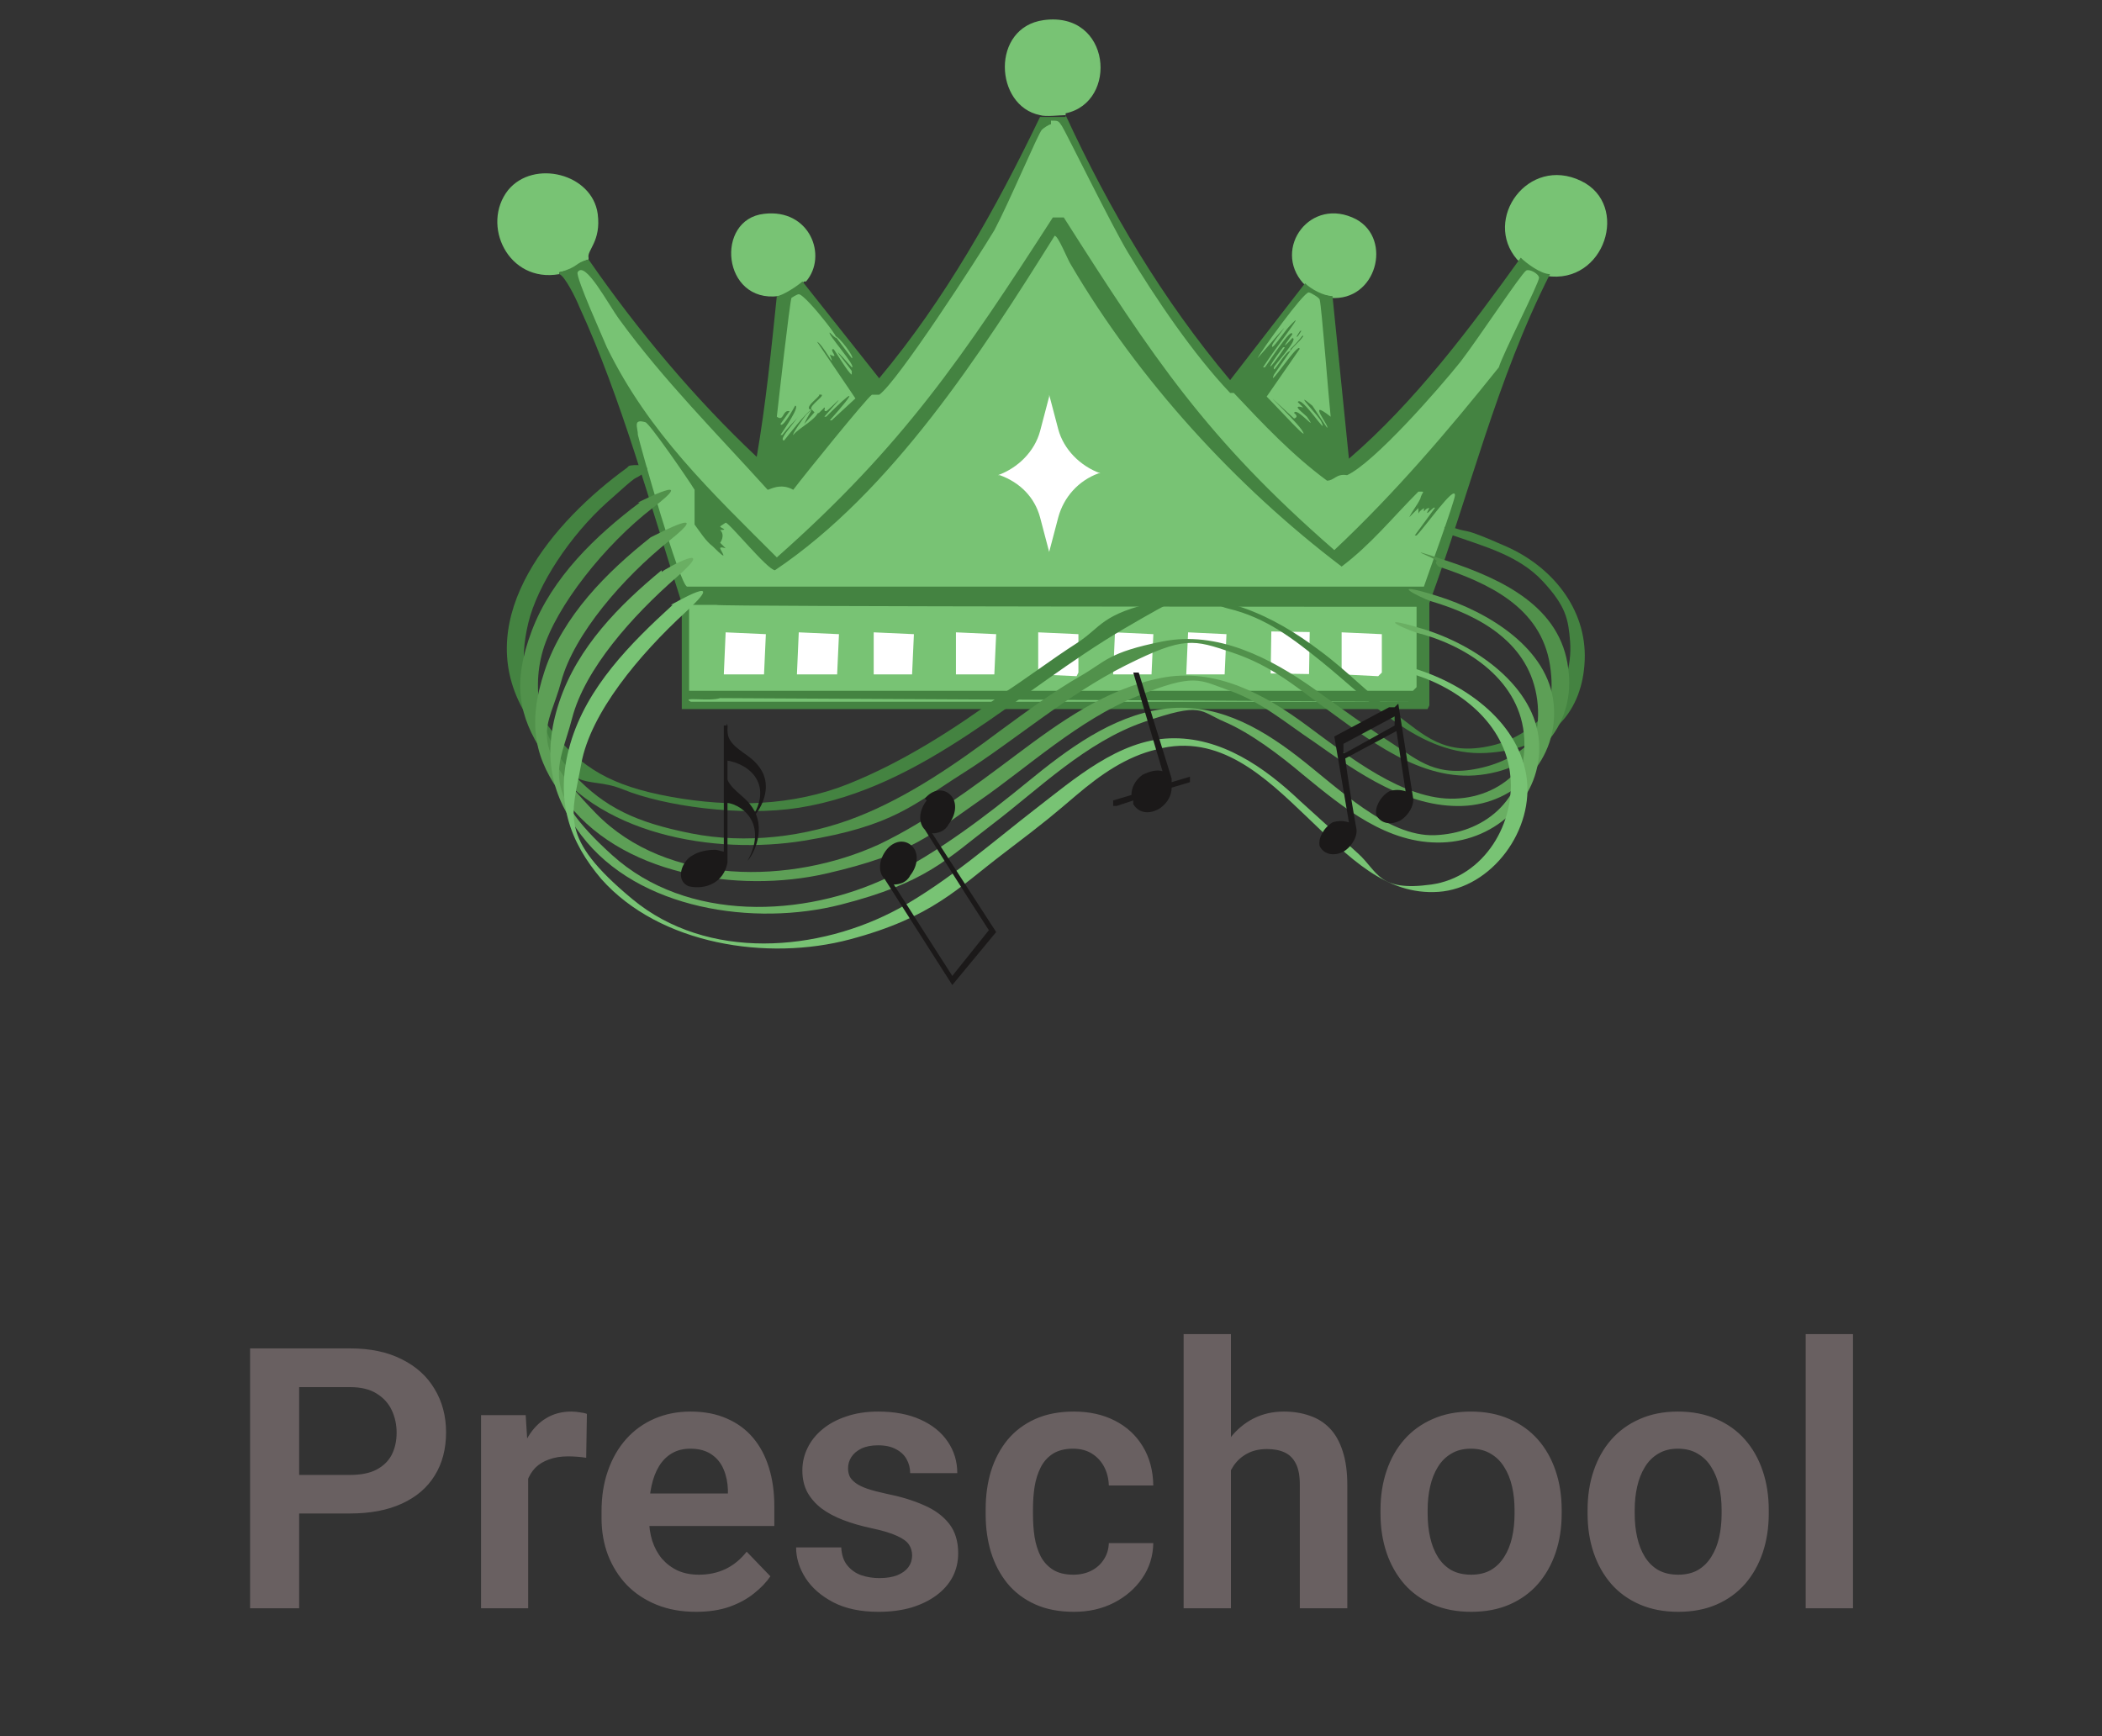 <svg width="115" height="95" viewBox="0 0 115 95" fill="none" xmlns="http://www.w3.org/2000/svg">
<rect x="0" y="0" width="115" height="95" fill="#333333" stroke="none"/>
<g clip-path="url(#clip0_3924_37445)">
<mask id="mask0_3924_37445" style="mask-type:luminance" maskUnits="userSpaceOnUse" x="23" y="0" width="69" height="55">
<path d="M91.5 0H23.5V55H91.5V0Z" fill="white"/>
</mask>
<g mask="url(#mask0_3924_37445)">
<path d="M32.2 14.2C31.5 14.4 31.7 14.7 30.6 14.9V15C27.8 15.5 26.3 12.3 27.8 10.4C29.2 8.7 32.4 9.5 32.7 11.7C32.9 13.2 32.1 13.7 32.2 14.1V14.2Z" fill="#78C374"/>
<path d="M84.6 15.099C84.2 15.099 83.3 14.499 83 14.199C81.1 11.999 83.6 8.499 86.5 9.899C89.2 11.199 87.8 15.599 84.6 15.099Z" fill="#78C374"/>
<path d="M58.3 6.3C58 6.3 57.2 6.4 56.9 6.3C54.4 5.8 54.2 1.5 57.1 1.1C60.8 0.6 61.2 5.6 58.3 6.2V6.3Z" fill="#78C374"/>
<path d="M44 15.4C43.8 15.6 42.9 16.2 42.6 16.2C39.5 16.6 39.1 12 41.8 11.7C44.3 11.4 45.3 14 44.1 15.4H44Z" fill="#78C374"/>
<path d="M72.8 16.2C72.3 16.2 71.6 15.8 71.3 15.5C69.6 13.6 71.7 10.7 74.2 12C76.2 13.1 75.3 16.5 72.8 16.3V16.2Z" fill="#78C374"/>
<path d="M58.3 6.299C60.7 11.499 63.6 16.399 67.3 20.799L71.4 15.499C71.7 15.799 72.4 16.199 72.9 16.199L73.8 25.099C77.4 21.999 80.4 17.999 83.2 14.099C83.5 14.399 84.3 14.999 84.8 14.999C81.9 20.699 80.4 26.999 78.2 32.999V38.599L78.1 38.799H37.3V32.999C35.6 27.699 34 21.799 31.7 16.799C31.5 16.299 30.9 15.099 30.6 14.999V14.899C31.7 14.599 31.4 14.399 32.2 14.199C34.9 18.099 38 21.799 41.4 24.999C41.9 22.099 42.2 19.099 42.5 16.199C42.8 16.199 43.7 15.599 43.9 15.399L48.1 20.699C51.7 16.399 54.5 11.399 56.9 6.399C57.2 6.399 58 6.399 58.3 6.399V6.299Z" fill="#448341"/>
<path d="M57.5 6.6C57.9 6.6 57.9 6.6 58.1 6.9C58.3 7.2 60.8 12.3 61.7 13.8C63.2 16.3 65.3 19.4 67.3 21.5H67.5C69.1 23.2 70.7 24.9 72.6 26.3C73 26.3 73.1 25.9 73.7 26C75.2 25.3 78.7 21.3 79.9 19.8C80.9 18.5 83.2 15 83.5 14.8C83.7 14.7 84.2 15 84.2 15.2C84.2 15.5 82.2 19.4 82 20.1C79.2 23.6 76.3 27 73 30.1C66 24 63.1 19.6 58.2 11.9H57.6C52.7 19.5 49.4 24.4 42.5 30.5C38.9 26.9 35.5 23.7 33.2 19C33 18.5 31.5 15.2 31.6 14.9C32 14.2 33.3 16.7 33.9 17.5C36.3 20.8 39.2 23.7 42 26.8C42.1 26.8 42.7 26.4 43.4 26.8C44 26 47.4 21.8 47.7 21.6H48.1C49.1 20.9 53.5 14.1 54.4 12.6C55.2 11.1 56.8 7.3 57 7.1C57.1 7 57.4 6.8 57.5 6.8V6.6Z" fill="#78C374"/>
<path d="M44.4 22.4C44.2 22.2 45.4 21.5 44.8 21.6C44.8 21.6 43.9 22.5 43.8 22.7C43.4 23.1 43.1 23.4 42.8 23.8H42.7C42.9 23.5 43.8 22.2 43.5 22.2C43.5 22.2 42.8 23.5 42.7 23.2L43.2 22.5C42.8 22.4 42.9 23.1 42.5 22.8C42.6 21.9 43.2 16.6 43.3 16.3C43.3 16.3 43.6 16.1 43.7 16.1C44.1 16.1 46.7 19.5 45.4 18.2C45.2 18.2 46.9 20.1 46.6 20.1C45 18.3 46.4 20 46.6 20.3C46.6 20.4 46.6 20.5 46.6 20.5C46.4 20.4 45.7 19.2 45.6 19.1C45.3 19.1 46 19.7 45.4 19.4C45.8 20.4 45 18.8 44.7 18.7L46.8 21.8L45.5 23H45.4C47 21.2 46.7 21.3 45.2 22.8H45.1C46.7 21 45.4 22.4 45.2 22.5C45 22.5 45.2 22.3 45.1 22.3C45.1 22.3 44.9 22.5 44.8 22.6C44.8 22.6 44.7 22.6 44.6 22.6L44.4 22.4Z" fill="#78C374"/>
<path d="M70.6 19.2C70.8 18.9 71.1 18.7 71.3 18.4C71.3 18.2 70.6 19 71.2 18.1H71.1C71 18.2 70.9 18.4 70.7 18.5C69.8 19.5 70.7 18.3 70.7 18.3C70.7 17.8 69.3 20 69.2 20.1H69.1C69.8 19 71.7 16.6 70.5 17.9C70.3 18.1 69.5 19.3 69.6 18.9C69.6 18.7 71.5 16.5 68.8 19.6C69 19.2 71.3 16 71.6 16C71.7 16 72.2 16.3 72.2 16.4C72.3 16.7 72.7 21.9 72.8 22.8C71.4 21.7 72.8 23.4 72.6 23.4L71.8 22.2C70.6 21.2 72.2 22.8 72.3 23.1C72.7 24 71.2 21.6 71 22L71.3 22.3C70.6 22.1 71.3 22.6 71.5 22.8C72.2 23.8 70.9 22.2 70.8 22.6C70.8 22.6 71.1 22.8 70.8 22.9C68.2 20.5 70.7 22.8 71.2 23.5C71.8 24.4 70 22.4 69.3 21.7L71.1 19.1C71.1 18.6 69.3 21.4 69.7 20.5C69.7 20.5 70.4 19.5 70.6 19.2Z" fill="#78C374"/>
<path d="M39.3 38.199L77.6 38.399H37.8C37.2 38.099 38.8 38.399 39.4 38.199H39.3Z" fill="#78C374"/>
<path d="M44.4 22.4C44 22.7 43.3 23.6 42.9 24.1C42.5 24.1 43.7 22.9 43.7 22.7C43.9 22.5 44.6 21.6 44.7 21.6C45.2 21.5 44 22.2 44.3 22.4H44.4Z" fill="#78C374"/>
<path d="M70.6 19.2C70.3 19.2 69.6 20.6 69.7 20.1C69.7 20 71.1 18.5 70.7 18.5C70.8 18.4 71 18.2 71.1 18H71.2C70.6 18.9 71.2 18.1 71.3 18.3C71.1 18.6 70.8 18.9 70.6 19.1V19.2Z" fill="#78C374"/>
<path d="M44.8 22.4C44.8 22.9 43.7 23.4 43.4 23.8C43.3 23.8 44 22.8 44.1 22.7C44.7 22.1 44.2 22.7 44 23.2L44.7 22.4H44.8Z" fill="#78C374"/>
<path d="M45.7 18.4C45.9 18.4 46.8 19.6 46.6 19.6L45.7 18.4Z" fill="#78C374"/>
<path d="M70.2 19H70.3C69.3 20.5 69.2 20.3 70.2 19Z" fill="#78C374"/>
<path d="M77.7 26.9C78 26.9 77.8 26.9 77.7 27.3C77.5 27.7 77.3 27.9 77.1 28.3L77.6 27.8V28.1C77.7 27.9 77.8 27.9 77.9 27.8C77.9 28.2 77.9 27.8 78.2 27.8C77.8 28.5 78.5 27.6 78.5 27.8L77.4 29.3H77.5C78 28.8 79.6 26.5 79.6 27.1C79.6 27.4 78.1 31.5 77.9 32.1H37.6C37.2 32.1 35 24.3 34.9 23.8C34.9 23.4 34.6 22.9 35.3 23.1C35.5 23.1 37.7 26.3 38 26.8V28.7C38.3 29.1 38.6 29.6 39 29.9C40 30.9 39.4 30.1 39.4 30C39.4 29.9 39.7 30 39.7 30L39.4 29.7C39.4 29.7 39.7 29.3 39.4 29C39.9 29 39.4 28.9 39.4 28.8L39.7 28.6C39.9 28.6 42 31.2 42.4 31.2C48.8 26.9 53.7 19.3 57.7 12.9C57.9 12.9 58.4 14.2 58.6 14.5C62.3 20.8 67.6 26.6 73.4 31C75 29.8 76.2 28.3 77.6 26.9H77.7Z" fill="#78C374"/>
<path d="M57.4 21.6L57.9 23.5C58.2 24.6 59.1 25.5 60.2 25.9H60.1C59 26.3 58.2 27.2 57.9 28.3L57.4 30.2L56.9 28.3C56.6 27.2 55.8 26.4 54.7 26H54.6C55.7 25.6 56.6 24.7 56.9 23.6L57.4 21.7V21.6Z" fill="white"/>
<path d="M37.7 33.1H39.2C39.2 33.2 77.5 33.2 77.5 33.2C77.5 34.7 77.5 36.2 77.5 37.6L77.3 37.8H37.7V33.1Z" fill="#78C374"/>
<path d="M56.8 34.6L59 34.7V36.8L58.9 37L56.8 36.9V34.6Z" fill="white"/>
<path d="M73.4 34.6L75.6 34.7V36.8L75.4 37L73.4 36.9V34.6Z" fill="white"/>
<path d="M39.7 34.6L41.9 34.7L41.8 36.9H39.6L39.7 34.6Z" fill="white"/>
<path d="M43.7 34.6L45.9 34.7L45.8 36.9H43.6L43.7 34.6Z" fill="white"/>
<path d="M47.8 34.6L50 34.7L49.9 36.9H47.8V34.6Z" fill="white"/>
<path d="M52.3 34.6L54.5 34.7L54.4 36.9H52.3V34.6Z" fill="white"/>
<path d="M61 34.6L63.1 34.7L63 36.9H60.9L61 34.6Z" fill="white"/>
<path d="M65 34.6L67.1 34.7L67 36.9H64.9L65 34.6Z" fill="white"/>
<path d="M69.554 34.551L69.518 36.85L71.618 36.883L71.654 34.584L69.554 34.551Z" fill="white"/>
<path d="M34.3 25.599C30.3 28.5 25.8 33.7 28.6 38.8C31.4 43.9 31.9 42.3 34.1 43.2C36.3 44.099 40.5 44.7 43.7 44.2C50.6 43.099 55.7 37.8 61.5 34.4C67.3 31 65.1 32.8 67.2 33.3C69.3 33.8 70.8 34.999 72.3 36.2C74.9 38.3 77.7 41.4 81.3 41.2C84.9 40.999 86.6 38.9 86.7 36.099C86.8 33.3 84.9 31 82.4 29.899C79.9 28.799 80.5 29.2 79.6 28.899C78.7 28.599 79 29.099 79.5 29.299C81.2 29.899 83.1 30.399 84.4 31.799C85.7 33.2 85.8 33.9 85.9 35.099C86.1 37.8 84.2 40.2 81.6 40.8C79 41.4 77.9 40.2 76.4 39.099C74.9 37.999 73.7 36.7 72.2 35.599C69.7 33.7 66.6 32.2 63.4 32.9C60.2 33.599 60.3 34.3 58.9 35.2C57.5 36.099 56.2 37.099 54.8 37.999C52.2 39.9 49.4 41.7 46.4 42.9C43.4 44.099 40 44.2 36.7 43.599C33.4 42.999 31.8 41.999 30.2 39.999C28.6 37.999 28.4 36.2 28.9 34.099C29.4 32 31.2 29.299 33.2 27.5C35.2 25.7 34.5 26.399 35.2 25.899C35.9 25.399 34.6 25.399 34.4 25.5L34.3 25.599Z" fill="#448341"/>
<path d="M35 27.499C32.6 29.299 30.2 31.599 29.1 34.499C28 37.399 28.4 39.199 29.7 41.199C32.5 45.699 39.1 46.799 44 45.999C48.9 45.199 50 43.999 52.7 42.299C55.4 40.599 58.4 37.999 61.6 36.399C64.8 34.799 65.3 34.999 67.4 35.699C69.5 36.399 70.8 37.499 72.3 38.599C74.8 40.399 77.7 42.799 81 42.399C84.3 41.999 86.2 39.499 85.8 36.599C85.4 33.199 82.2 31.699 79.2 30.699C76.2 29.699 78.7 30.599 78.6 30.699C78.5 30.799 78.6 30.899 78.7 30.999C81.4 31.899 84.3 33.199 84.8 36.399C85.3 39.599 83.6 41.399 81.1 41.999C78.6 42.599 77.6 41.599 76.2 40.699C74.8 39.799 73.3 38.699 71.9 37.699C69.5 35.999 66.6 34.499 63.6 35.099C60.6 35.699 60.5 36.199 59.1 36.999C57.7 37.799 56.2 38.899 54.7 39.999C52.3 41.799 49.7 43.599 46.9 44.699C44.1 45.799 40.8 46.199 37.8 45.599C34.8 44.999 33.1 44.199 31.4 42.399C29.7 40.599 29 37.999 29.7 35.599C30.4 33.199 33.1 29.799 35.7 27.799C38.3 25.799 35.1 27.399 34.9 27.499H35Z" fill="#51914B"/>
<path d="M35.6 29.4C33.2 31.3 30.8 33.7 29.8 36.7C28.8 39.7 29.3 41.6 30.8 43.6C33.8 47.9 40.4 48.9 45.2 47.8C50 46.7 51 45.6 53.6 43.8C56.2 42 59 39.4 62.2 38.1C65.4 36.8 65.6 37.2 67.3 37.8C69 38.4 70.4 39.6 71.9 40.6C74.3 42.3 77 44.2 80 44.1C83 44 85.3 41.5 85 38.5C84.7 35.5 81.5 33.5 78.6 32.6C75.7 31.7 77.7 32.7 78.3 32.9C81 33.7 83.7 35.2 84.1 38.3C84.5 41.4 82.4 43.6 79.6 43.7C76.8 43.8 73.8 41.4 71.5 39.7C69.2 38 66.5 36.5 63.5 37.1C60.5 37.7 58 39.5 55.6 41.3C53.2 43.1 50.8 44.9 48.1 46.2C43.3 48.4 36.5 48.5 32.6 44.5C28.7 40.5 30 39.9 30.7 37.3C31.4 34.7 34.1 31.6 36.6 29.6C39.1 27.6 36 29.2 35.8 29.3L35.6 29.4Z" fill="#5D9F56"/>
<path d="M36.2 31.199C33.9 33.099 31.6 35.399 30.6 38.399C29.6 41.399 30.2 43.599 31.8 45.699C34.9 49.799 41.3 50.699 46 49.499C50.7 48.299 51.8 46.999 54.3 45.099C56.8 43.199 59.4 40.599 62.6 39.499C65.8 38.399 65.6 38.899 67 39.499C68.4 40.099 70 41.299 71.3 42.399C73.5 44.199 75.9 46.199 78.9 46.099C81.9 45.999 84.4 43.599 84.2 40.599C84 37.599 80.8 35.299 77.8 34.399C74.8 33.499 77.2 34.599 77.8 34.699C80.6 35.499 83.4 37.499 83.4 40.699C83.4 43.899 81.1 45.599 78.5 45.699C75.9 45.799 73.2 43.099 71 41.399C68.8 39.699 66.4 38.399 63.6 38.799C60.8 39.199 58.4 40.999 56.2 42.799C54 44.599 51.4 46.599 48.6 47.999C44 50.199 37.6 50.499 33.5 46.799C29.4 43.099 30.6 41.999 31.3 39.299C32 36.599 34.6 33.699 37 31.599C39.4 29.499 36.4 31.099 36.2 31.299V31.199Z" fill="#6AAF63"/>
<path d="M36.8 33.1C34.5 35.2 32.1 37.6 31.2 40.7C30.3 43.8 31.2 46.1 32.9 48.1C36.1 51.7 42 52.6 46.5 51.4C51 50.2 52.4 48.6 54.9 46.7C57.4 44.8 57.6 44.6 58.9 43.5C60.2 42.4 61.6 41.4 63.3 41C66.7 40.1 69.2 42.5 71.5 44.7C73.8 46.9 75.8 49 78.7 48.8C81.6 48.6 84 45.4 83.5 42.4C83 39.4 80 37.3 77.1 36.5C74.2 35.7 76.5 36.7 77 36.8C79.6 37.5 82.2 39.4 82.6 42.2C83 45 81.2 48 78.3 48.4C75.4 48.8 75.4 47.7 74.3 46.7C73.2 45.7 72.2 44.8 71.1 43.8C69.2 42 66.8 40.3 64 40.4C61.2 40.5 58.8 42.6 56.6 44.3C54.4 46 51.9 48.2 49.2 49.7C44.8 52.1 38.7 52.6 34.6 49.2C30.5 45.8 31.3 44.6 31.8 41.8C32.3 39 35 35.8 37.5 33.5C40 31.2 36.9 33 36.7 33.1H36.8Z" fill="#78C374"/>
<path d="M39.7 43.9C40.9 44.1 41.9 45.3 40.9 47.1C41.2 46.8 42 45.3 41.1 44.1C40.7 43.5 39.9 43.2 39.7 42.4C39.5 41.6 39.7 42 39.7 42" fill="#1B1919"/>
<path d="M39.7 41.6C41.1 41.8 42.3 43 41.1 44.8C41.5 44.5 42.5 43 41.4 41.8C40.9 41.2 39.9 40.9 39.8 40.1C39.7 39.3 39.8 39.7 39.8 39.7" fill="#1B1919"/>
<path d="M39.8 39.699H39.6C39.6 39.699 39.6 46.499 39.6 46.599C39.5 46.599 39.3 46.499 39.1 46.499C38.7 46.499 38.2 46.599 37.9 46.799C37.3 47.099 36.9 48.199 37.7 48.499C38.6 48.699 39.6 48.299 39.8 47.199C39.8 46.999 39.8 42.599 39.8 42.099" fill="#1B1919"/>
<path d="M76.3 38.7H76L73 40.3L73.8 45C73.5 44.9 73.2 44.9 72.9 45C72.4 45.3 72.1 45.9 72.2 46.3C72.4 46.7 72.9 46.9 73.5 46.6C74 46.3 74.3 45.7 74.2 45.3C74.2 45.3 73.8 43.1 73.6 41.5L76.4 40L76.9 43.3C76.6 43.2 76.3 43.2 76 43.3C75.5 43.6 75.2 44.2 75.3 44.6C75.5 45 76 45.2 76.6 44.9C77.1 44.6 77.4 44 77.3 43.6L76.5 38.5L76.3 38.7ZM73.5 41.2C73.5 41 73.5 40.8 73.5 40.7L76.3 39.2V39.7L73.6 41.2H73.5Z" fill="#1B1919"/>
<path d="M50.7 43.799C50.3 44.299 50.2 44.999 50.6 45.399C50.6 45.399 52.8 48.899 54.1 50.899L52.1 53.399L48.9 48.399C49.2 48.399 49.6 48.299 49.8 47.899C50.2 47.399 50.3 46.699 49.9 46.299C49.5 45.899 48.9 45.999 48.5 46.499C48.1 46.999 48 47.699 48.4 48.099L52.1 53.899L54.5 50.999L51 45.599C51.3 45.599 51.7 45.499 51.9 45.099C52.3 44.599 52.4 43.899 52 43.499C51.6 43.099 51 43.199 50.6 43.699L50.7 43.799Z" fill="#1B1919"/>
<path d="M61.1 44.099L62 43.799V43.999C62.3 44.499 62.9 44.599 63.5 44.199C63.9 43.899 64.1 43.499 64.1 43.099L65.1 42.799V42.499L64.1 42.799C64.1 42.799 64.1 42.699 64.1 42.599L62.3 36.799H62L63.6 42.199C63.3 42.099 62.9 42.199 62.5 42.399C62.1 42.699 61.9 43.099 61.9 43.499L60.9 43.799V44.099H61.1Z" fill="#1B1919"/>
</g>
</g>
<path d="M19.15 82.814H15.488V80.705H19.15C19.749 80.705 20.234 80.607 20.605 80.412C20.983 80.21 21.26 79.937 21.436 79.592C21.611 79.24 21.699 78.84 21.699 78.391C21.699 77.954 21.611 77.547 21.436 77.17C21.26 76.792 20.983 76.486 20.605 76.252C20.234 76.018 19.749 75.9 19.15 75.9H16.367V88H13.682V73.781H19.15C20.257 73.781 21.201 73.98 21.982 74.377C22.77 74.768 23.369 75.311 23.779 76.008C24.196 76.698 24.404 77.486 24.404 78.371C24.404 79.289 24.196 80.08 23.779 80.744C23.369 81.408 22.77 81.919 21.982 82.277C21.201 82.635 20.257 82.814 19.15 82.814ZM28.896 79.592V88H26.318V77.434H28.76L28.896 79.592ZM32.109 77.365L32.07 79.768C31.927 79.742 31.764 79.722 31.582 79.709C31.406 79.696 31.24 79.689 31.084 79.689C30.687 79.689 30.338 79.745 30.039 79.856C29.74 79.96 29.489 80.113 29.287 80.314C29.092 80.516 28.942 80.764 28.838 81.057C28.734 81.343 28.675 81.669 28.662 82.033L28.105 81.965C28.105 81.294 28.174 80.672 28.311 80.1C28.447 79.527 28.646 79.025 28.906 78.596C29.167 78.166 29.492 77.834 29.883 77.6C30.28 77.359 30.736 77.238 31.25 77.238C31.393 77.238 31.546 77.251 31.709 77.277C31.878 77.297 32.012 77.326 32.109 77.365ZM38.076 88.195C37.275 88.195 36.556 88.065 35.918 87.805C35.28 87.544 34.736 87.183 34.287 86.721C33.844 86.252 33.503 85.708 33.262 85.09C33.027 84.465 32.91 83.794 32.91 83.078V82.688C32.91 81.874 33.027 81.135 33.262 80.471C33.496 79.8 33.828 79.224 34.258 78.742C34.688 78.26 35.202 77.889 35.801 77.629C36.4 77.368 37.06 77.238 37.783 77.238C38.532 77.238 39.193 77.365 39.766 77.619C40.339 77.867 40.817 78.218 41.201 78.674C41.585 79.13 41.875 79.676 42.07 80.314C42.266 80.946 42.363 81.646 42.363 82.414V83.498H34.082V81.721H39.824V81.525C39.811 81.115 39.733 80.741 39.59 80.402C39.447 80.057 39.225 79.784 38.926 79.582C38.626 79.374 38.239 79.269 37.764 79.269C37.38 79.269 37.044 79.354 36.758 79.523C36.478 79.686 36.243 79.921 36.055 80.227C35.872 80.526 35.736 80.884 35.645 81.301C35.553 81.717 35.508 82.18 35.508 82.688V83.078C35.508 83.521 35.566 83.931 35.684 84.309C35.807 84.686 35.986 85.015 36.221 85.295C36.462 85.568 36.748 85.783 37.08 85.939C37.419 86.089 37.803 86.164 38.232 86.164C38.773 86.164 39.261 86.06 39.697 85.852C40.14 85.637 40.524 85.321 40.85 84.904L42.148 86.252C41.927 86.578 41.628 86.89 41.25 87.189C40.879 87.489 40.43 87.733 39.902 87.922C39.375 88.104 38.766 88.195 38.076 88.195ZM49.902 85.109C49.902 84.888 49.844 84.689 49.727 84.514C49.609 84.338 49.388 84.178 49.062 84.035C48.743 83.885 48.275 83.745 47.656 83.615C47.109 83.498 46.605 83.352 46.143 83.176C45.68 83 45.283 82.788 44.951 82.541C44.619 82.287 44.359 81.991 44.17 81.652C43.988 81.307 43.897 80.91 43.897 80.461C43.897 80.025 43.991 79.615 44.18 79.231C44.368 78.84 44.642 78.498 45 78.205C45.358 77.906 45.794 77.671 46.309 77.502C46.823 77.326 47.402 77.238 48.047 77.238C48.945 77.238 49.717 77.385 50.361 77.678C51.012 77.971 51.51 78.374 51.855 78.889C52.2 79.397 52.373 79.969 52.373 80.607H49.795C49.795 80.328 49.73 80.074 49.6 79.846C49.476 79.618 49.284 79.436 49.023 79.299C48.763 79.156 48.434 79.084 48.037 79.084C47.679 79.084 47.376 79.143 47.129 79.26C46.888 79.377 46.706 79.53 46.582 79.719C46.458 79.908 46.397 80.116 46.397 80.344C46.397 80.513 46.429 80.666 46.494 80.803C46.566 80.933 46.68 81.053 46.836 81.164C46.992 81.275 47.204 81.376 47.471 81.467C47.744 81.558 48.079 81.646 48.477 81.731C49.264 81.887 49.951 82.095 50.537 82.356C51.13 82.609 51.592 82.948 51.924 83.371C52.256 83.794 52.422 84.335 52.422 84.992C52.422 85.461 52.321 85.891 52.119 86.281C51.917 86.665 51.624 87.001 51.24 87.287C50.856 87.574 50.397 87.798 49.863 87.961C49.329 88.117 48.727 88.195 48.057 88.195C47.087 88.195 46.266 88.023 45.596 87.678C44.925 87.326 44.417 86.883 44.072 86.35C43.727 85.809 43.555 85.249 43.555 84.67H46.025C46.045 85.08 46.156 85.409 46.357 85.656C46.559 85.904 46.813 86.083 47.119 86.193C47.432 86.297 47.76 86.35 48.105 86.35C48.496 86.35 48.825 86.297 49.092 86.193C49.359 86.083 49.56 85.936 49.697 85.754C49.834 85.565 49.902 85.35 49.902 85.109ZM58.721 86.164C59.085 86.164 59.411 86.092 59.697 85.949C59.984 85.806 60.212 85.604 60.381 85.344C60.557 85.083 60.651 84.781 60.664 84.436H63.096C63.083 85.152 62.881 85.793 62.49 86.359C62.1 86.926 61.579 87.375 60.928 87.707C60.283 88.033 59.56 88.195 58.76 88.195C57.946 88.195 57.236 88.059 56.631 87.785C56.025 87.512 55.521 87.131 55.117 86.643C54.72 86.154 54.421 85.588 54.219 84.943C54.023 84.299 53.926 83.609 53.926 82.873V82.561C53.926 81.825 54.023 81.135 54.219 80.49C54.421 79.846 54.72 79.279 55.117 78.791C55.521 78.303 56.025 77.922 56.631 77.648C57.236 77.375 57.943 77.238 58.75 77.238C59.603 77.238 60.352 77.404 60.996 77.736C61.647 78.068 62.155 78.537 62.52 79.143C62.891 79.748 63.083 80.461 63.096 81.281H60.664C60.651 80.904 60.566 80.565 60.41 80.266C60.254 79.966 60.033 79.725 59.746 79.543C59.46 79.361 59.111 79.269 58.701 79.269C58.265 79.269 57.9 79.361 57.607 79.543C57.321 79.725 57.096 79.976 56.934 80.295C56.777 80.607 56.667 80.959 56.602 81.35C56.543 81.734 56.514 82.137 56.514 82.561V82.873C56.514 83.303 56.543 83.713 56.602 84.103C56.667 84.494 56.777 84.846 56.934 85.158C57.096 85.464 57.321 85.708 57.607 85.891C57.9 86.073 58.272 86.164 58.721 86.164ZM67.344 73V88H64.756V73H67.344ZM66.934 82.336H66.172C66.172 81.6 66.269 80.923 66.465 80.305C66.66 79.686 66.937 79.149 67.295 78.693C67.653 78.231 68.079 77.873 68.574 77.619C69.076 77.365 69.629 77.238 70.234 77.238C70.755 77.238 71.227 77.313 71.65 77.463C72.08 77.606 72.448 77.837 72.754 78.156C73.06 78.475 73.294 78.892 73.457 79.406C73.626 79.914 73.711 80.533 73.711 81.262V88H71.113V81.242C71.113 80.754 71.042 80.37 70.898 80.09C70.755 79.803 70.55 79.598 70.283 79.475C70.023 79.351 69.701 79.289 69.316 79.289C68.9 79.289 68.542 79.37 68.242 79.533C67.943 79.689 67.695 79.908 67.5 80.188C67.311 80.467 67.168 80.79 67.07 81.154C66.979 81.519 66.934 81.913 66.934 82.336ZM75.527 82.824V82.619C75.527 81.844 75.638 81.132 75.859 80.481C76.081 79.823 76.403 79.253 76.826 78.772C77.249 78.29 77.767 77.915 78.379 77.648C78.991 77.375 79.688 77.238 80.469 77.238C81.263 77.238 81.966 77.375 82.578 77.648C83.197 77.915 83.717 78.29 84.141 78.772C84.564 79.253 84.886 79.823 85.107 80.481C85.329 81.132 85.439 81.844 85.439 82.619V82.824C85.439 83.592 85.329 84.305 85.107 84.963C84.886 85.614 84.564 86.184 84.141 86.672C83.717 87.154 83.2 87.528 82.588 87.795C81.976 88.062 81.276 88.195 80.488 88.195C79.707 88.195 79.007 88.062 78.389 87.795C77.77 87.528 77.249 87.154 76.826 86.672C76.403 86.184 76.081 85.614 75.859 84.963C75.638 84.305 75.527 83.592 75.527 82.824ZM78.106 82.619V82.824C78.106 83.287 78.151 83.719 78.242 84.123C78.333 84.527 78.473 84.882 78.662 85.188C78.851 85.493 79.095 85.734 79.394 85.91C79.701 86.079 80.065 86.164 80.488 86.164C80.905 86.164 81.263 86.079 81.562 85.91C81.862 85.734 82.106 85.493 82.295 85.188C82.49 84.882 82.633 84.527 82.725 84.123C82.816 83.719 82.861 83.287 82.861 82.824V82.619C82.861 82.163 82.816 81.737 82.725 81.34C82.633 80.936 82.49 80.581 82.295 80.275C82.106 79.963 81.859 79.719 81.553 79.543C81.253 79.361 80.892 79.269 80.469 79.269C80.052 79.269 79.694 79.361 79.394 79.543C79.095 79.719 78.851 79.963 78.662 80.275C78.473 80.581 78.333 80.936 78.242 81.34C78.151 81.737 78.106 82.163 78.106 82.619ZM86.856 82.824V82.619C86.856 81.844 86.966 81.132 87.188 80.481C87.409 79.823 87.731 79.253 88.154 78.772C88.578 78.29 89.095 77.915 89.707 77.648C90.319 77.375 91.016 77.238 91.797 77.238C92.591 77.238 93.294 77.375 93.906 77.648C94.525 77.915 95.046 78.29 95.469 78.772C95.892 79.253 96.214 79.823 96.436 80.481C96.657 81.132 96.768 81.844 96.768 82.619V82.824C96.768 83.592 96.657 84.305 96.436 84.963C96.214 85.614 95.892 86.184 95.469 86.672C95.046 87.154 94.528 87.528 93.916 87.795C93.304 88.062 92.604 88.195 91.816 88.195C91.035 88.195 90.335 88.062 89.717 87.795C89.098 87.528 88.578 87.154 88.154 86.672C87.731 86.184 87.409 85.614 87.188 84.963C86.966 84.305 86.856 83.592 86.856 82.824ZM89.434 82.619V82.824C89.434 83.287 89.479 83.719 89.57 84.123C89.662 84.527 89.801 84.882 89.99 85.188C90.179 85.493 90.423 85.734 90.723 85.91C91.029 86.079 91.393 86.164 91.816 86.164C92.233 86.164 92.591 86.079 92.891 85.91C93.19 85.734 93.434 85.493 93.623 85.188C93.818 84.882 93.962 84.527 94.053 84.123C94.144 83.719 94.189 83.287 94.189 82.824V82.619C94.189 82.163 94.144 81.737 94.053 81.34C93.962 80.936 93.818 80.581 93.623 80.275C93.434 79.963 93.187 79.719 92.881 79.543C92.581 79.361 92.22 79.269 91.797 79.269C91.38 79.269 91.022 79.361 90.723 79.543C90.423 79.719 90.179 79.963 89.99 80.275C89.801 80.581 89.662 80.936 89.57 81.34C89.479 81.737 89.434 82.163 89.434 82.619ZM101.377 73V88H98.789V73H101.377Z" fill="#696061"/>
<defs>
<clipPath id="clip0_3924_37445">
<rect width="68" height="55" fill="white" transform="translate(23.5)"/>
</clipPath>
</defs>
</svg>
